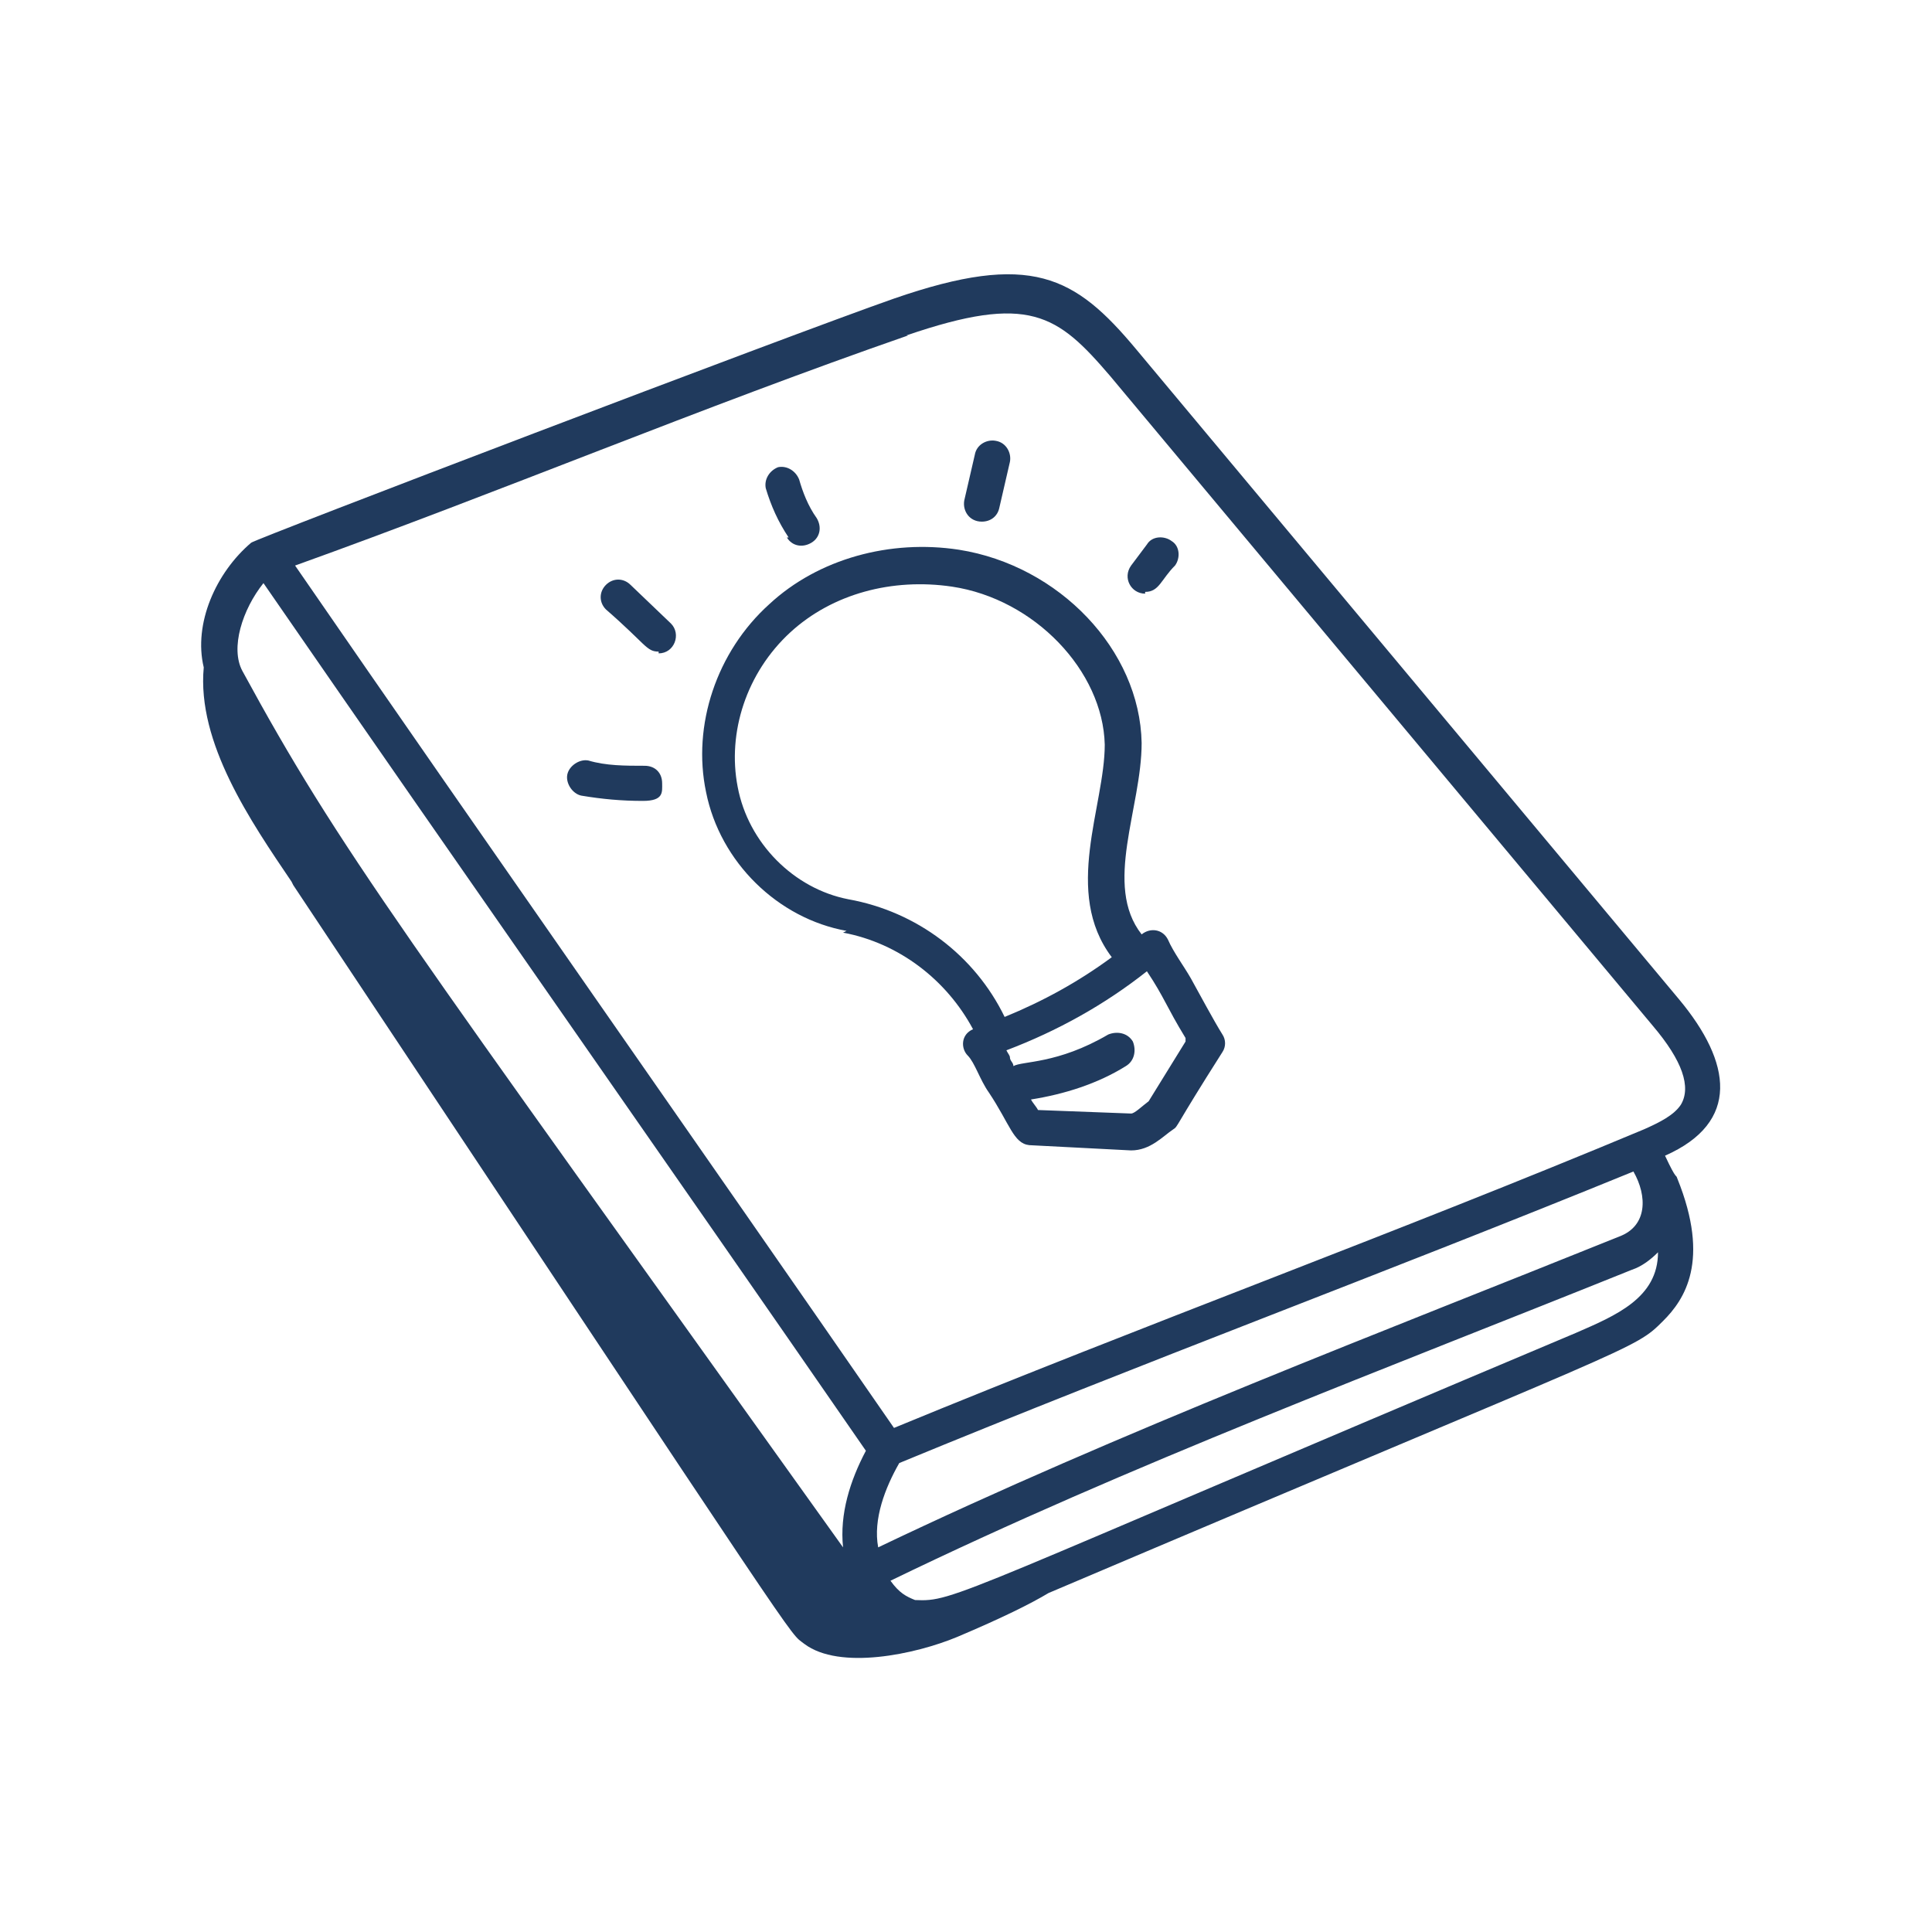 <?xml version="1.0" encoding="UTF-8"?>
<svg xmlns="http://www.w3.org/2000/svg" version="1.1" viewBox="0 0 110 110">
  <defs>
    <style>
      .cls-1 {
        fill: #203a5d;
      }
    </style>
  </defs>
  <!-- Generator: Adobe Illustrator 28.6.0, SVG Export Plug-In . SVG Version: 1.2.0 Build 709)  -->
  <g>
    <g id="Layer_1">
      <g>
        <path class="cls-1" d="M48,53.1c3.2.6,5.9,2.7,7.4,5.5-.7.3-.7,1.1-.3,1.5.4.4.7,1.4,1.2,2.1,1.2,1.8,1.4,2.9,2.3,3l5.8.3c1.1,0,1.8-.8,2.4-1.2.3-.2,0,0,2.8-4.4.2-.3.2-.7,0-1-.5-.8-1.3-2.3-1.8-3.2-.4-.7-1-1.5-1.3-2.2-.3-.6-1-.7-1.5-.3,0,0,0,0,0,0-2.2-2.8,0-7.2,0-10.9-.1-5.3-4.7-10.1-10.4-11-3.9-.6-8,.5-10.8,3.1-3,2.7-4.4,6.9-3.6,10.7.8,4,4.1,7.2,8,7.9ZM67.5,59.3l-2.1,3.4c-.4.3-.8.7-1,.7l-5.3-.2c-.1-.2-.3-.4-.4-.6,1.9-.3,3.8-.9,5.4-1.9.5-.3.6-.9.4-1.4-.3-.5-.9-.6-1.4-.4-2.9,1.7-4.9,1.5-5.4,1.8,0-.2-.2-.3-.2-.5,0-.1-.1-.2-.2-.4,2.9-1.1,5.6-2.6,8-4.5,1,1.5,1.1,2,2.2,3.8ZM45,36c2.4-2.2,5.8-3.1,9.2-2.6,4.7.7,8.6,4.8,8.7,9,0,3.5-2.4,8.4.4,12.1-1.9,1.4-3.9,2.5-6.1,3.4-1.7-3.5-5-6-8.9-6.7-3.1-.6-5.7-3.2-6.3-6.4-.6-3.1.5-6.5,3-8.8Z"/>
        <path class="cls-1" d="M37.7,44.6c0-.6-.4-1-1-1h0c-1.1,0-2.2,0-3.2-.3-.5-.1-1.1.3-1.2.8s.3,1.1.8,1.2c1.2.2,2.3.3,3.5.3s1.1-.5,1.1-1Z"/>
        <path class="cls-1" d="M37.5,37.2c.9,0,1.3-1.1.7-1.7l-2.3-2.2c-.4-.4-1-.4-1.4,0-.4.4-.4,1,0,1.4,2.3,2,2.3,2.4,3,2.4Z"/>
        <path class="cls-1" d="M44.8,30.6c.3.5.9.6,1.4.3.5-.3.6-.9.3-1.4-.5-.7-.8-1.5-1-2.2-.2-.5-.7-.8-1.2-.7-.5.2-.8.7-.7,1.2.3,1,.7,1.9,1.3,2.8Z"/>
        <path class="cls-1" d="M55.9,29.7c.5,0,.9-.3,1-.8l.6-2.6c.1-.5-.2-1.1-.8-1.2-.5-.1-1.1.2-1.2.8l-.6,2.6c-.1.6.3,1.2,1,1.2Z"/>
        <path class="cls-1" d="M65.2,33.7c.8,0,.9-.7,1.7-1.5.3-.4.3-1.1-.2-1.4-.4-.3-1.1-.3-1.4.2l-.9,1.2c-.5.7,0,1.6.8,1.6Z"/>
        <path class="cls-1" d="M16.7,50.4c30,45.1,28.1,42.4,29.1,43.2,2,1.5,6.3.6,8.7-.4,2.6-1.1,4.2-1.9,5.2-2.5,33.9-14.4,33.3-13.8,35-15.5,1.2-1.2,2.7-3.4.8-8.1-.1-.3,0,.2-.7-1.3,4.3-1.9,3.8-5.3.8-8.9l-30.9-37c-3.5-4.2-6-5.6-13.8-2.9-6,2.1-36.4,13.7-36.6,13.9-2,1.7-3.3,4.6-2.7,7.1-.4,4.3,2.7,8.8,5,12.2ZM93,66.7c.8,1.4.8,3.1-.8,3.7-13.4,5.4-28.4,11.1-42.2,17.7-.3-1.6.4-3.4,1.2-4.8,13.8-5.7,27.6-10.8,41.8-16.6ZM89.7,75.9c-35.6,15-35.3,15.3-37.6,15.2-.5-.2-.9-.4-1.4-1.1,13.6-6.6,28.3-12.1,42.2-17.7.6-.2,1.1-.6,1.5-1,0,2.6-2.4,3.6-4.7,4.6ZM51.6,19.1c7-2.4,8.6-1.2,11.6,2.3l30.9,37c1.7,2,2.2,3.5,1.6,4.5-.4.6-1.2,1-2.1,1.4-14.1,5.9-28.4,11.1-42.7,17-11.2-16.2-23-33-34.1-49.1,11.7-4.2,23.1-9,34.9-13.1ZM15,33.2c11.6,16.8,22.9,32.9,34.3,49.4-.9,1.7-1.5,3.6-1.3,5.5C22.7,52.7,19.4,48.5,13.8,38.2c-.7-1.3,0-3.5,1.2-5Z"/>
      </g>
    </g>
  </g>
</svg>